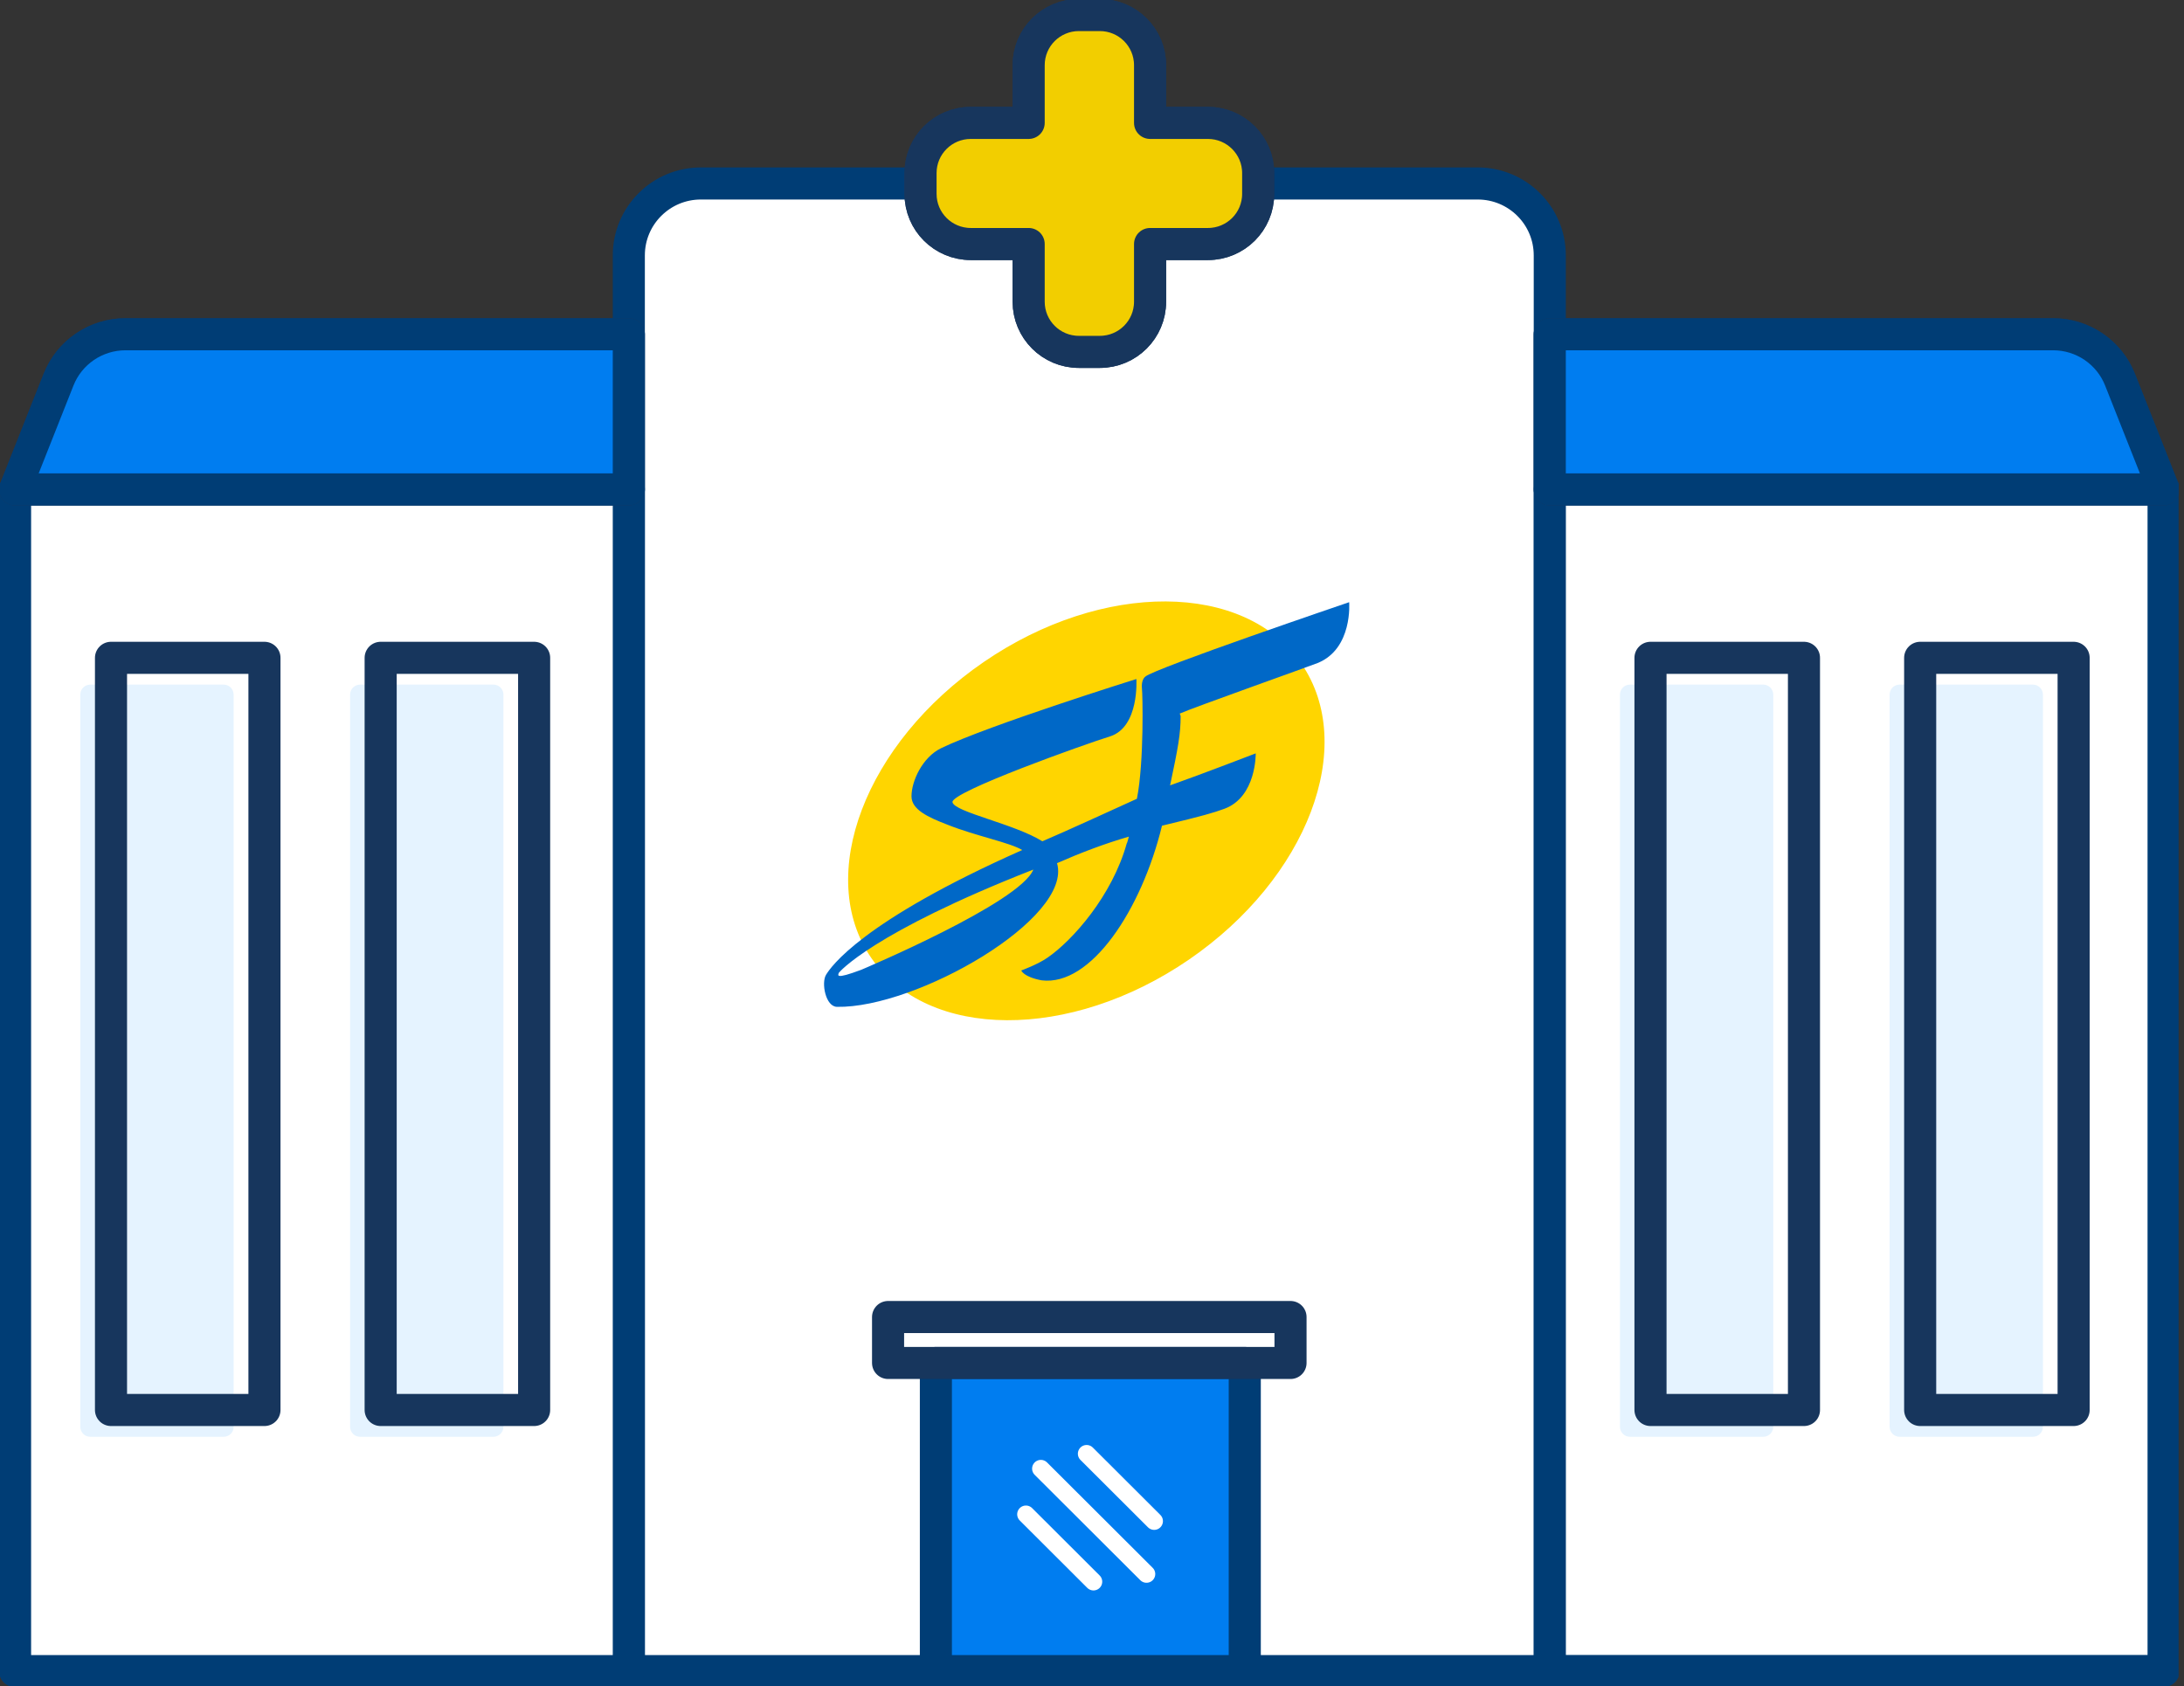 <svg width="136" height="105" viewBox="0 0 136 105" fill="none" xmlns="http://www.w3.org/2000/svg">
<rect x="0" y="0" width="136" height="105" fill="#333333" stroke="none"/>
<g clip-path="url(#clip0)">
<path d="M78.348 11.425H92.018C94.493 11.425 96.506 13.425 96.506 15.902V104.064H39.157V15.902C39.157 13.434 41.162 11.425 43.645 11.425H57.315" fill="white"/>
<path d="M78.348 11.425H92.018C94.493 11.425 96.506 13.425 96.506 15.902V104.064H39.157V15.902C39.157 13.434 41.162 11.425 43.645 11.425H57.315" stroke="#003D75" stroke-width="1.998" stroke-miterlimit="10" stroke-linecap="round" stroke-linejoin="round"/>
<path d="M39.157 30.477H0.938V104.064H39.157V30.477Z" fill="white" stroke="#003D75" stroke-width="1.998" stroke-miterlimit="10" stroke-linecap="round" stroke-linejoin="round"/>
<path d="M77.513 84.875H58.279V104.064H77.513V84.875Z" fill="#007DF0" stroke="#003D75" stroke-width="1.998" stroke-miterlimit="10" stroke-linecap="round" stroke-linejoin="round"/>
<path d="M13.925 89.472H5.623C5.273 89.472 5 89.191 5 88.851V43.255C5 42.906 5.282 42.633 5.623 42.633H13.925C14.275 42.633 14.548 42.914 14.548 43.255V88.851C14.557 89.191 14.275 89.472 13.925 89.472Z" fill="#E5F3FF"/>
<path d="M30.727 89.472H22.424C22.074 89.472 21.801 89.191 21.801 88.851V43.255C21.801 42.906 22.083 42.633 22.424 42.633H30.727C31.077 42.633 31.35 42.914 31.35 43.255V88.851C31.35 89.191 31.068 89.472 30.727 89.472Z" fill="#E5F3FF"/>
<path d="M39.157 30.477H0.938L3.643 23.649C4.317 21.938 5.973 20.814 7.816 20.814H39.157V30.477Z" stroke="#17365D" stroke-width="1.998" stroke-miterlimit="10" stroke-linecap="round" stroke-linejoin="round"/>
<path d="M39.157 30.477H0.938L3.643 23.649C4.317 21.938 5.973 20.814 7.816 20.814H39.157V30.477Z" fill="#007DF0" stroke="#003D75" stroke-width="1.998" stroke-miterlimit="10" stroke-linecap="round" stroke-linejoin="round"/>
<path d="M16.468 40.965H6.912V87.804H16.468V40.965Z" stroke="#17365D" stroke-width="1.998" stroke-miterlimit="10" stroke-linecap="round" stroke-linejoin="round"/>
<path d="M33.261 40.965H23.704V87.804H33.261V40.965Z" stroke="#17365D" stroke-width="1.998" stroke-miterlimit="10" stroke-linecap="round" stroke-linejoin="round"/>
<path d="M96.51 104.058L134.729 104.058L134.729 30.471L96.51 30.471L96.51 104.058Z" fill="white" stroke="#003D75" stroke-width="1.998" stroke-miterlimit="10" stroke-linecap="round" stroke-linejoin="round"/>
<path d="M109.801 89.472H101.499C101.157 89.472 100.876 89.191 100.876 88.851V43.255C100.876 42.906 101.157 42.633 101.499 42.633H109.801C110.142 42.633 110.424 42.914 110.424 43.255V88.851C110.424 89.191 110.142 89.472 109.801 89.472Z" fill="#E5F3FF"/>
<path d="M126.593 89.472H118.291C117.95 89.472 117.668 89.191 117.668 88.851V43.255C117.668 42.906 117.95 42.633 118.291 42.633H126.593C126.935 42.633 127.216 42.914 127.216 43.255V88.851C127.216 89.191 126.943 89.472 126.593 89.472Z" fill="#E5F3FF"/>
<path d="M96.506 30.477H134.725L132.02 23.649C131.346 21.938 129.69 20.814 127.847 20.814H96.506V30.477Z" stroke="#17365D" stroke-width="1.998" stroke-miterlimit="10" stroke-linecap="round" stroke-linejoin="round"/>
<path d="M96.506 30.477H134.725L132.02 23.649C131.346 21.938 129.69 20.814 127.847 20.814H96.506V30.477Z" fill="#007DF0" stroke="#003D75" stroke-width="1.998" stroke-miterlimit="10" stroke-linecap="round" stroke-linejoin="round"/>
<path d="M112.335 40.965H102.778V87.804H112.335V40.965Z" stroke="#17365D" stroke-width="1.998" stroke-miterlimit="10" stroke-linecap="round" stroke-linejoin="round"/>
<path d="M129.127 40.965H119.571V87.804H129.127V40.965Z" stroke="#17365D" stroke-width="1.998" stroke-miterlimit="10" stroke-linecap="round" stroke-linejoin="round"/>
<path d="M80.362 82.015H55.301V84.875H80.362V82.015Z" stroke="#17365D" stroke-width="1.998" stroke-miterlimit="10" stroke-linecap="round" stroke-linejoin="round"/>
<path d="M75.217 7.653H71.616V4.061C71.616 2.333 70.216 0.936 68.484 0.936H67.187C65.455 0.936 64.056 2.333 64.056 4.061V7.653H60.455C58.723 7.653 57.323 9.049 57.323 10.777V12.072C57.323 13.8 58.723 15.196 60.455 15.196H64.056V18.788C64.056 20.516 65.455 21.913 67.187 21.913H68.484C70.216 21.913 71.616 20.516 71.616 18.788V15.196H75.217C76.949 15.196 78.348 13.8 78.348 12.072V10.777C78.348 9.058 76.949 7.653 75.217 7.653Z" stroke="#17365D" stroke-width="1.998" stroke-miterlimit="10" stroke-linecap="round" stroke-linejoin="round"/>
<path d="M75.217 7.653H71.616V4.061C71.616 2.333 70.216 0.936 68.484 0.936H67.187C65.455 0.936 64.056 2.333 64.056 4.061V7.653H60.455C58.723 7.653 57.323 9.049 57.323 10.777V12.072C57.323 13.8 58.723 15.196 60.455 15.196H64.056V18.788C64.056 20.516 65.455 21.913 67.187 21.913H68.484C70.216 21.913 71.616 20.516 71.616 18.788V15.196H75.217C76.949 15.196 78.348 13.8 78.348 12.072V10.777C78.348 9.058 76.949 7.653 75.217 7.653Z" fill="#F2CE00" stroke="#17365D" stroke-width="1.998" stroke-miterlimit="10" stroke-linecap="round" stroke-linejoin="round"/>
<path d="M68.092 98.496L63.886 94.299" stroke="white" stroke-width="1.09" stroke-miterlimit="10" stroke-linecap="round" stroke-linejoin="round"/>
<path d="M71.872 94.725L67.665 90.528" stroke="white" stroke-width="1.09" stroke-miterlimit="10" stroke-linecap="round" stroke-linejoin="round"/>
<path d="M71.394 98.019L64.815 91.456" stroke="white" stroke-width="1.09" stroke-miterlimit="10" stroke-linecap="round" stroke-linejoin="round"/>
<path fill-rule="evenodd" clip-rule="evenodd" d="M81.036 41.322C84.56 46.447 81.42 54.696 74.03 59.762C66.641 64.827 57.784 64.784 54.26 59.66C50.736 54.543 53.876 46.285 61.265 41.22C68.655 36.155 77.512 36.206 81.036 41.322Z" fill="#FFD500"/>
<path fill-rule="evenodd" clip-rule="evenodd" d="M53.629 60.392C51.948 61.022 52.204 60.715 52.229 60.587C52.255 60.545 54.294 58.093 64.346 54.151C63.527 56.229 53.629 60.392 53.629 60.392ZM84.014 37.5C84.014 37.5 71.872 41.629 71.326 42.131C71.317 42.14 71.044 42.31 71.112 42.914C71.147 43.093 71.258 47.401 70.797 49.742C69.261 50.44 66.368 51.768 64.909 52.389C63.16 51.3 59.422 50.568 59.312 49.955C59.209 49.316 67.571 46.337 69.141 45.851C70.959 45.255 70.763 42.284 70.763 42.284C70.763 42.284 61.564 45.162 58.603 46.592C57.434 47.162 56.76 48.644 56.76 49.589C56.76 50.406 57.759 50.883 59.03 51.368C60.737 52.049 62.912 52.474 63.655 52.934C53.629 57.386 51.726 60.23 51.436 60.707C51.137 61.2 51.402 62.682 52.118 62.699C57.067 62.792 66.82 57.191 65.822 53.751C67.298 53.104 68.766 52.543 70.293 52.1C70.251 52.279 70.208 52.415 70.182 52.492C70.182 52.5 70.174 52.508 70.165 52.517C69.261 55.769 66.803 58.553 65.233 59.634C64.611 60.068 63.595 60.434 63.595 60.434C63.595 60.434 63.732 60.834 64.858 61.047C67.93 61.439 71.087 56.654 72.358 51.419C74.944 50.797 75.55 50.619 76.249 50.363C78.246 49.623 78.195 46.915 78.195 46.915C78.195 46.915 74.816 48.218 72.862 48.907C73.365 46.549 73.519 45.681 73.519 44.608C73.519 44.557 73.493 44.498 73.459 44.438C74.201 44.098 81.727 41.425 82.052 41.288C84.253 40.394 84.014 37.5 84.014 37.5Z" fill="#0068C7"/>
</g>
<defs>
<clipPath id="clip0">
<rect width="135.664" height="105" fill="white"/>
</clipPath>
</defs>
</svg>
